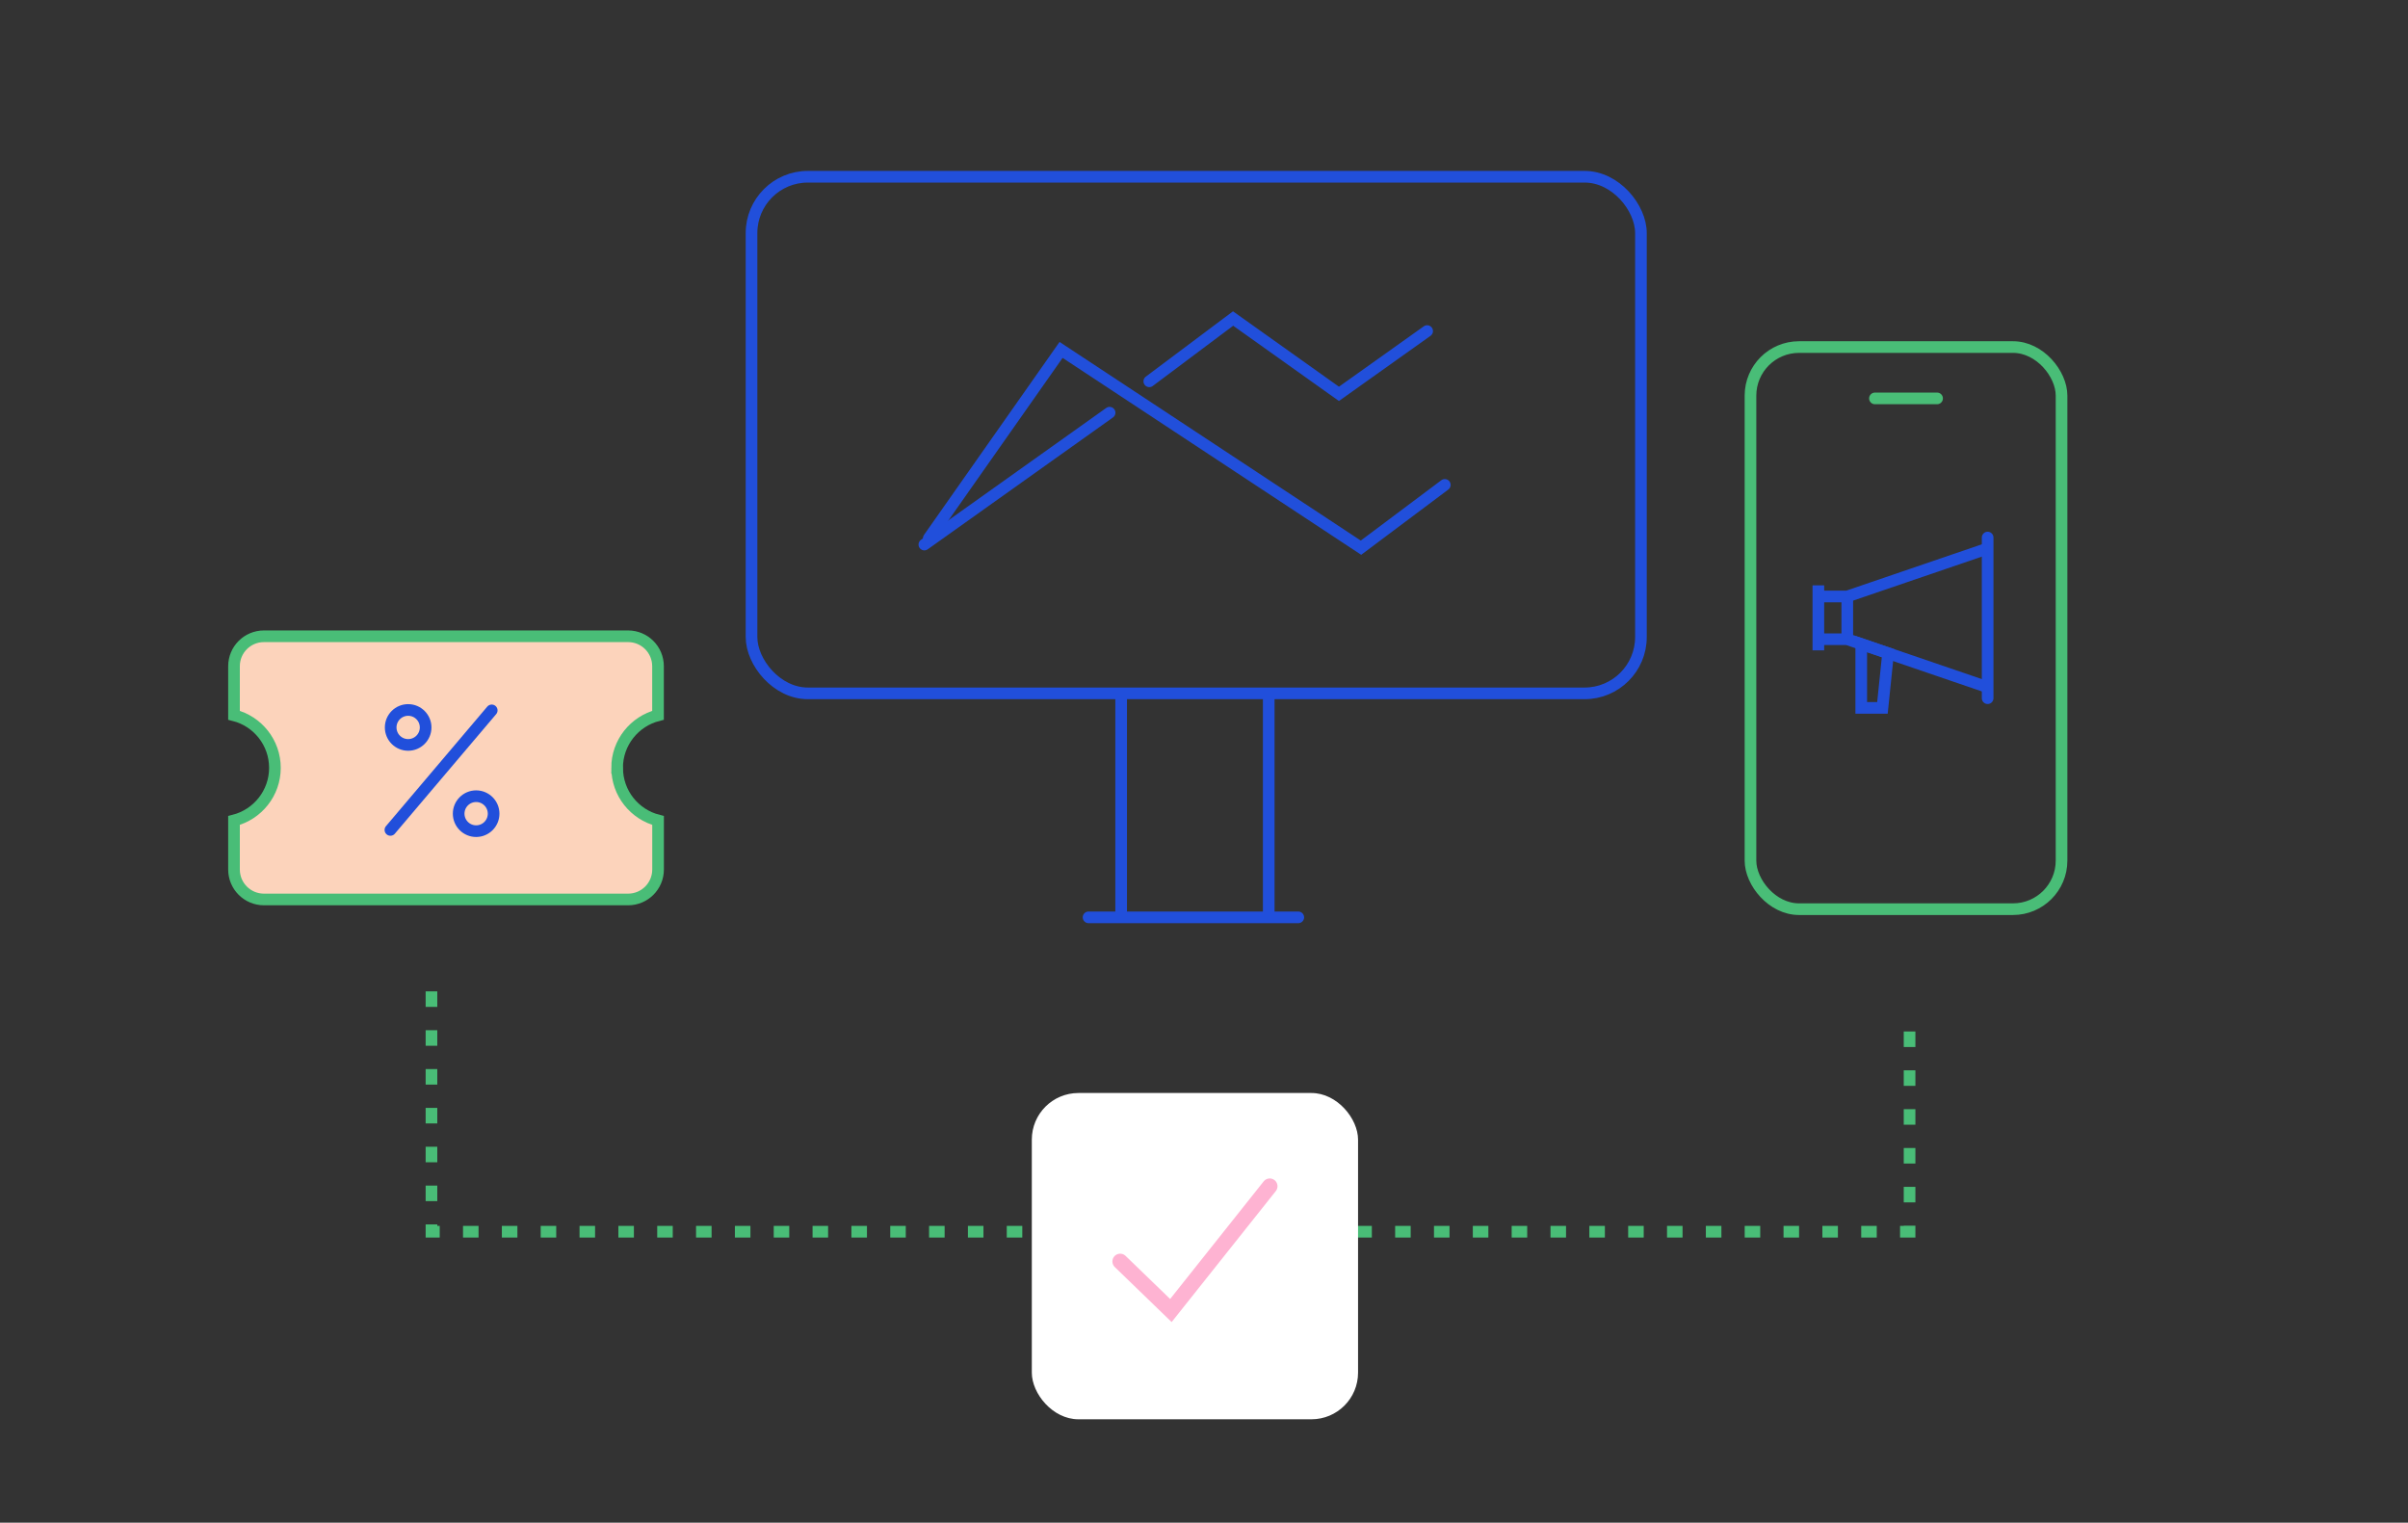 <svg width="310" height="196" viewBox="0 0 310 196" fill="none" xmlns="http://www.w3.org/2000/svg">
<rect x="0" y="0" width="310" height="196" fill="#333333" stroke="none"/>
<rect x="225.353" y="44.674" width="40.045" height="72.357" rx="6.25" stroke="#49BD77" stroke-width="1.5"/>
<path d="M255.884 69.195V89.871" stroke="#214FDB" stroke-width="1.5" stroke-miterlimit="10" stroke-linecap="round"/>
<path d="M255.884 70.602L237.796 76.782H234.091" stroke="#214FDB" stroke-width="1.5" stroke-miterlimit="10"/>
<path d="M255.884 88.462L237.796 82.281H234.091" stroke="#214FDB" stroke-width="1.5" stroke-miterlimit="10"/>
<path d="M234.091 75.347V83.716" stroke="#214FDB" stroke-width="1.5" stroke-miterlimit="10"/>
<path d="M237.815 76.782V82.282" stroke="#214FDB" stroke-width="1.5" stroke-miterlimit="10"/>
<path d="M242.341 91.12H239.612V82.901L243.067 84.084L242.341 91.12Z" stroke="#214FDB" stroke-width="1.5" stroke-miterlimit="10"/>
<path d="M79.445 98.841C79.445 95.573 81.69 92.843 84.712 92.071V85.758C84.712 83.627 82.987 81.902 80.856 81.902H33.981C31.85 81.902 30.125 83.627 30.125 85.758V92.071C33.153 92.837 35.392 95.573 35.392 98.841C35.392 102.109 33.147 104.84 30.125 105.612V111.925C30.125 114.056 31.85 115.781 33.981 115.781H80.861C82.992 115.781 84.718 114.056 84.718 111.925V105.612C81.69 104.846 79.45 102.109 79.45 98.841H79.445Z" fill="#FCD3BB" stroke="#49BD77" stroke-width="1.5" stroke-miterlimit="10"/>
<circle cx="52.545" cy="93.638" r="2.25" stroke="#214FDB" stroke-width="1.5"/>
<circle cx="61.297" cy="104.738" r="2.25" stroke="#214FDB" stroke-width="1.5"/>
<path d="M50.26 106.828L63.303 91.442" stroke="#214FDB" stroke-width="1.5" stroke-linecap="round"/>
<path d="M144.333 89.709V117.627" stroke="#214FDB" stroke-width="1.5" stroke-linecap="round"/>
<path d="M163.333 89.709V117.627" stroke="#214FDB" stroke-width="1.5" stroke-linecap="round"/>
<rect x="96.749" y="22.75" width="114.5" height="66.5" rx="7.25" stroke="#214FDB" stroke-width="1.5"/>
<path d="M119 70.096L142.847 53.123" stroke="#214FDB" stroke-width="1.5" stroke-linecap="round"/>
<path d="M147.957 49.082L158.745 41L172.372 50.698L183.728 42.616" stroke="#214FDB" stroke-width="1.5" stroke-linecap="round"/>
<path d="M119.567 69.287L136.601 45.041L175.211 70.5L186 62.417" stroke="#214FDB" stroke-width="1.5" stroke-linecap="round"/>
<path d="M55.546 127.611V158.549H245.833V130.638" stroke="#49BD77" stroke-width="1.5" stroke-dasharray="2 3"/>
<rect x="132.833" y="140.694" width="42" height="42" rx="6" fill="white"/>
<path d="M144.208 162.377L150.738 168.694L163.462 152.694" stroke="#FEB3D2" stroke-width="2" stroke-miterlimit="10" stroke-linecap="round"/>
<path d="M241.375 51.283H249.375" stroke="#49BD77" stroke-width="1.5" stroke-linecap="round"/>
<path d="M140.138 118.083H167.138" stroke="#214FDB" stroke-width="1.5" stroke-linecap="round"/>
</svg>
